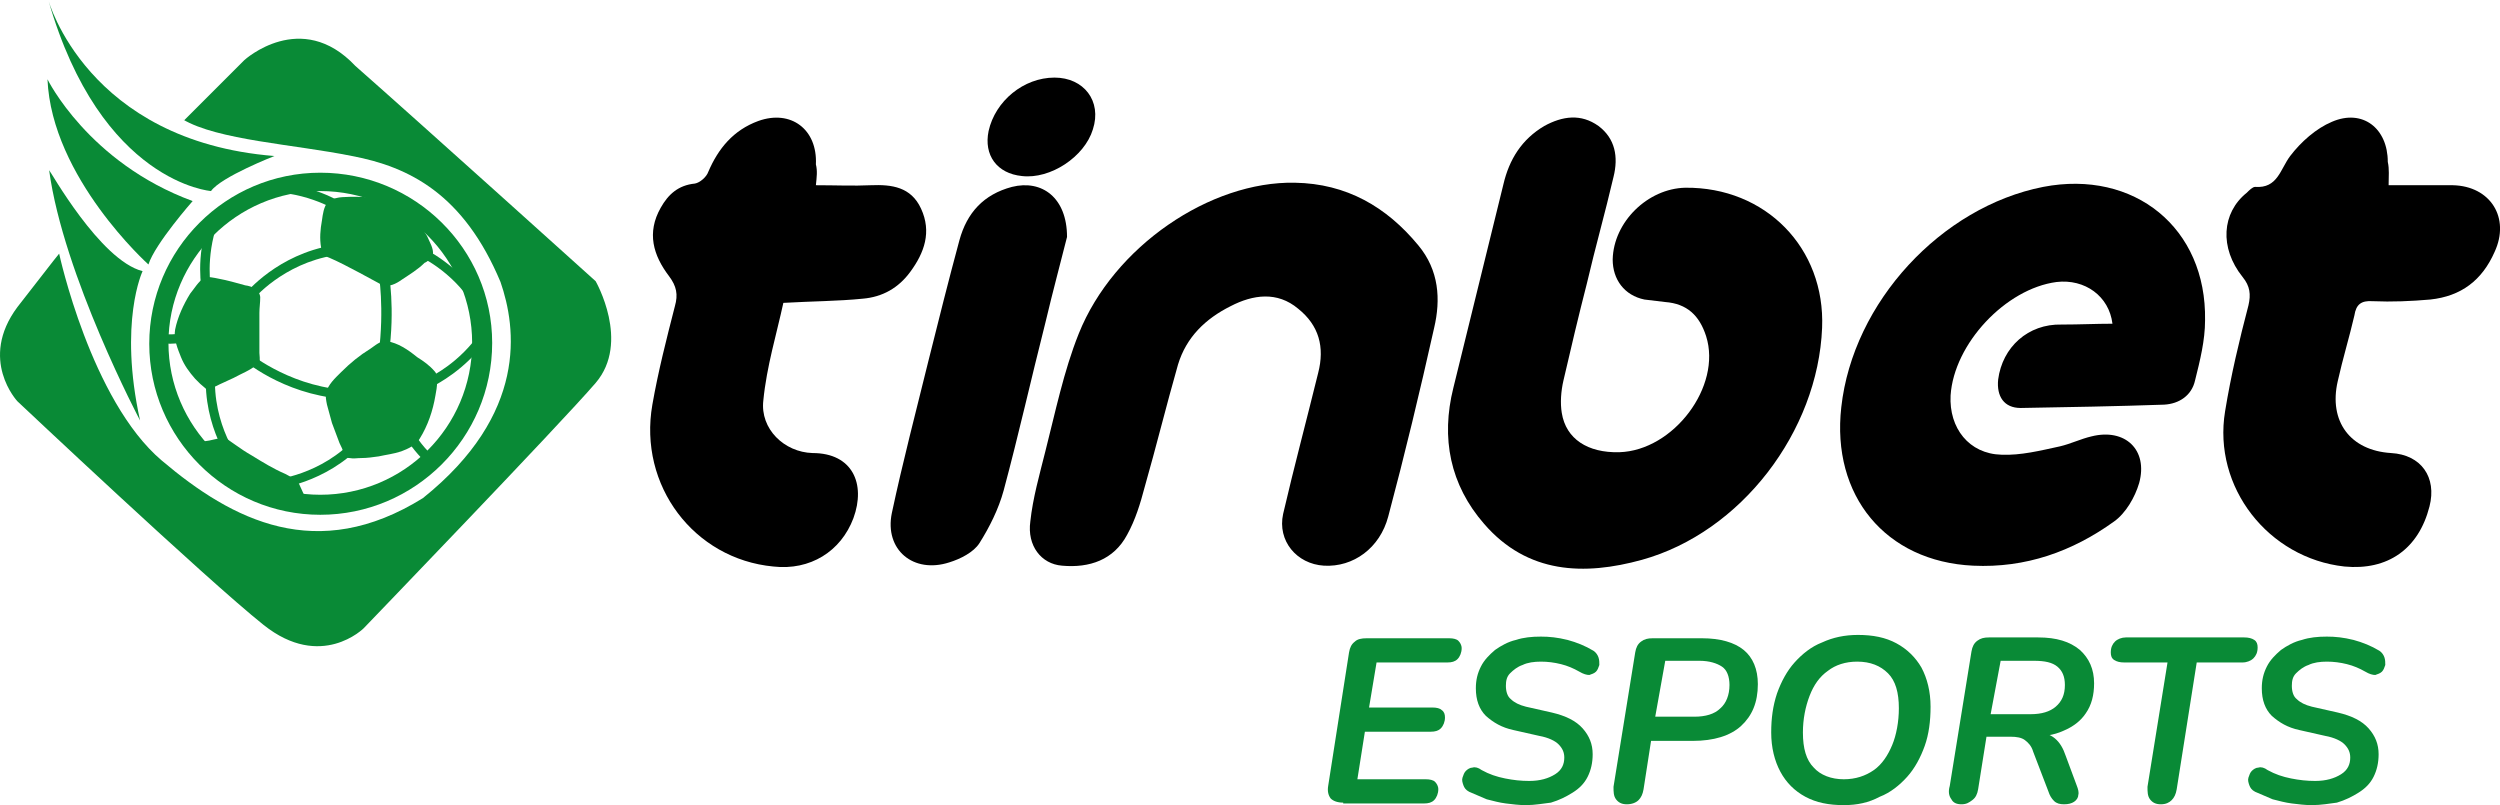<?xml version="1.0" encoding="UTF-8"?> <svg xmlns="http://www.w3.org/2000/svg" xmlns:xlink="http://www.w3.org/1999/xlink" version="1.1" id="Capa_1" x="0px" y="0px" style="enable-background:new 0 0 300 140;" xml:space="preserve" viewBox="0.41 20.2 299.64 96.5"> <style type="text/css"> .st0{fill:#FFFFFF;} .st1{display:none;fill:#FFFFFF;} .st2{fill:#052433;} .st3{fill:#042332;} .st4{fill:#062534;} .st5{fill:#F2F3F4;} .st6{fill:#0238A3;} .st7{fill:#C6172C;} .st8{fill:#C79F49;} .st9{fill:#0F0F0F;} .st10{fill:#FAFAFA;} .st11{fill:#094167;} .st12{fill:#053E65;} .st13{fill:#043D65;} .st14{fill:#167BBC;} .st15{fill:#197CBD;} .st16{fill:#446E88;} .st17{fill:#4E768F;} .st18{fill:#B3C4D0;} .st19{fill:#3A6782;} .st20{fill:#E5EDF4;} .st21{fill:#E5ECF1;} .st22{fill:#025FC9;} .st23{fill:#232323;} .st24{fill:#252525;} .st25{fill:#FB9705;} .st26{fill:#FB9807;} .st27{fill:#262626;} .st28{fill:#FB9806;} .st29{fill:#0AEA8C;} .st30{fill:#010101;} .st31{fill:#F2F2E9;} .st32{fill:#E80239;} .st33{fill:#E80138;} .st34{fill:#F6181A;} .st35{fill:#0E0E0E;} .st36{fill:#A3C413;} .st37{fill:#020202;} .st38{fill:#050505;} .st39{fill:#040404;} .st40{fill:#060606;} .st41{fill:#E7E7E7;} .st42{fill:#E56420;} .st43{fill:#E5641F;} .st44{fill:#E56520;} .st45{fill:#12395D;} .st46{fill:#E56521;} .st47{fill:#212220;} .st48{fill:#20211F;} .st49{fill:#FB3A02;} .st50{fill:#050F30;} .st51{fill:#0A1334;} .st52{fill:#FBCA05;} .st53{fill:#00001B;} .st54{fill:#047968;} .st55{fill:#E91D25;} .st56{fill:#E91C25;} .st57{fill:#E91D26;} .st58{fill:#E6BEBD;} .st59{fill:#EDCBC7;} .st60{fill:#E2BCBA;} .st61{fill:#084821;} .st62{fill:#04D147;} .st63{fill:#01451A;} .st64{fill:#E8EC02;} .st65{fill:#030303;} .st66{fill:#019AFB;} .st67{fill:#0399F9;} .st68{fill:#080D0B;} .st69{fill:#00B5B5;} .st70{fill:#EEB038;} .st71{fill:#040C0C;} .st72{fill:#8CD001;} .st73{fill:#030302;} .st74{fill:#FAD300;} .st75{fill:#E78C20;} .st76{fill:#FA3142;} .st77{fill:#FA3445;} .st78{fill:#040303;} .st79{fill:#050404;} .st80{fill:#DD7122;} .st81{fill:#0AFBD4;} .st82{fill:#0D0D0D;} .st83{fill:#232A37;} .st84{fill:#03AB44;} .st85{fill:#EDF6F1;} .st86{fill:#EDF7F1;} .st87{fill:#75CF95;} .st88{fill:#67CB8B;} .st89{fill:#62C988;} .st90{fill:#64CA89;} .st91{fill:#F18092;} .st92{fill:#0C0C0C;} .st93{fill:#0B0B0B;} .st94{fill:#141414;} .st95{fill:#101010;} .st96{fill:#393939;} .st97{fill:#E8173C;} .st98{fill:#1F1F1F;} .st99{fill:#080808;} .st100{fill:#222222;} .st101{fill:#161616;} .st102{fill:#151515;} .st103{fill:#313131;} .st104{fill:#2E2E2E;} .st105{fill:#DF1919;} .st106{fill:#F9080F;} .st107{fill:#F9060E;} .st108{fill:#F16469;} .st109{fill:#F14F04;} .st110{fill:#090909;} .st111{fill:#FB5012;} .st112{fill:#FB5114;} .st113{fill:#06AEDC;} .st114{fill:#9D408E;} .st115{fill:#FB5418;} .st116{fill:#FB6B39;} .st117{fill:#D48A78;} .st118{fill:#37B0DC;} .st119{fill:#47B23E;} .st120{fill:#61BA51;} .st121{fill:#97C73F;} .st122{fill:#67BD33;} .st123{fill:#FAA670;} .st124{fill:#C180B4;} .st125{fill:#AE5FA0;} .st126{fill:#9191C3;} .st127{fill:#A6B690;} .st128{fill:#FB8051;} .st129{fill:#5DBEE2;} .st130{fill:#B3A6CD;} .st131{fill:#9EAB7E;} .st132{fill:#7FC9E7;} .st133{fill:#90CB7A;} .st134{fill:#B6D157;} .st135{fill:#D49EC5;} .st136{fill:#CCDD7F;} .st137{fill:#6DC1E3;} .st138{fill:#242423;} .st139{fill:#39BD02;} .st140{fill:#4BFB02;} .st141{fill:#4CFB03;} .st142{fill:#232321;} .st143{fill:#252523;} .st144{fill:#222220;} .st145{fill:#282826;} .st146{fill:#262624;} .st147{fill:#2A2A29;} .st148{fill:#1D1D1B;} .st149{fill:#EBEBEB;} .st150{fill:#D9D9D9;} .st151{fill:#434242;} .st152{fill:#3E3D3D;} .st153{fill:#3C3B3B;} .st154{fill:#3D3D3D;} .st155{fill:#3F3F3F;} .st156{fill:#3D3C3C;} .st157{fill:#403F3F;} .st158{fill:#414040;} .st159{fill:#E6E6E6;} .st160{fill:#E2C780;} .st161{fill:#676767;} .st162{fill:#D4B775;} .st163{fill:#8E7541;} .st164{fill:#BBBBBB;} .st165{fill:#A98E55;} .st166{fill:#BEBEBE;} .st167{fill:#CBAD6E;} .st168{fill:#6F6F6F;} .st169{fill:#858585;} .st170{fill:#B6B6B6;} .st171{fill:#7E7E7E;} .st172{fill:#7A6235;} .st173{fill:#B4985F;} .st174{fill:#C3C4C4;} .st175{fill:#C0A46D;} .st176{fill:#A5A6A6;} .st177{fill:#B1955C;} .st178{fill:#D6BD7F;} .st179{fill:#8D8D8D;} .st180{fill:#969696;} .st181{fill:#D8BD73;} .st182{fill:#DFC57C;} .st183{fill:#5F4516;} .st184{fill:#9A8048;} .st185{fill:#B39F71;} .st186{fill:#585858;} .st187{fill:#482B1B;} .st188{fill:#706059;} .st189{fill:#F1EFED;} .st190{fill:#ECEBEA;} .st191{fill:#A06C43;} .st192{fill:#C98B55;} .st193{fill:#594034;} .st194{fill:#7B4A33;} .st195{fill:#90501E;} .st196{fill:#291915;} .st197{fill:#C49872;} .st198{fill:#E5B27D;} .st199{fill:#BB7033;} .st200{fill:#B47A4F;} .st201{fill:#0F0D0A;} .st202{fill:#A29286;} .st203{fill:#D6A572;} .st204{fill:#C08051;} .st205{fill:#20100E;} .st206{fill:#D87626;} .st207{fill:#713A20;} .st208{fill:#A98874;} .st209{fill:#EEEDEC;} .st210{fill:#E9E6E5;} .st211{fill:#056099;} .st212{fill:#07619A;} .st213{fill:#0D659C;} .st214{fill:#F9AC08;} .st215{fill:#F87D08;} .st216{fill:#EA3E0C;} .st217{fill:#F99205;} .st218{fill:#EDEDED;} .st219{fill:#41AC30;} .st220{fill:#41AC2F;} .st221{fill:#424243;} .st222{fill:#444445;} .st223{fill:#ABDAA4;} .st224{fill:#40AC2E;} .st225{fill:#464647;} .st226{fill:#44AD33;} .st227{fill:#534A4F;} .st228{fill:#584F54;} .st229{fill:#C8C6C7;} .st230{fill:#50474C;} .st231{fill:#544B50;} .st232{fill:#DDDDDD;} .st233{fill:#0A0C08;} .st234{fill:#080905;} .st235{fill:#0D0F0B;} .st236{fill:#161716;} .st237{fill:#15805F;} .st238{fill:#FFE119;} .st239{fill:#08DEAF;} .st240{fill:#070707;} .st241{fill:#025E98;} .st242{fill:#0A0D0D;} .st243{fill:#9E2125;} .st244{fill:#0D0F0F;} .st245{fill:#FB6703;} .st246{fill:#90CE45;} .st247{fill:#852EFB;} .st248{fill:#101824;} .st249{fill:#7671FB;} .st250{fill:#5DBDFB;} .st251{fill:#8BF53D;} .st252{fill:#75CC30;} .st253{fill:#76B928;} .st254{fill:#F0F9E4;} .st255{fill:#FA5555;} .st256{fill:#FB0202;} .st257{fill:#33D61D;} .st258{fill:#C2D3FA;} .st259{fill:#6C9AF0;} .st260{fill:#9DBCF5;} .st261{fill:#5489EE;} .st262{fill:#79A2F2;} .st263{fill:#AA7E15;} .st264{fill:#CDB476;} .st265{fill:#DF0436;} .st266{fill:#04AC12;} .st267{fill:#36424A;} .st268{fill:#306606;} .st269{fill:#396F0C;} .st270{fill:#7CB130;} .st271{fill:#171716;} .st272{fill:#73A62F;} .st273{fill:#3F750E;} .st274{fill:#161714;} .st275{fill:#181916;} .st276{fill:#171815;} .st277{fill:#77AC2E;} .st278{fill:#74A92D;} .st279{fill:#85B638;} .st280{fill:#55891C;} .st281{fill:#629822;} .st282{fill:#689E27;} .st283{fill:#487C14;} .st284{fill:#4B8114;} .st285{fill:#5B911E;} .st286{fill:#5E9520;} .st287{fill:#4D8316;} .st288{fill:#4E801C;} .st289{fill:#427020;} .st290{fill:#75A63B;} .st291{fill:#F0F3ED;} .st292{fill:#EFF2EC;} .st293{fill:#699C2C;} .st294{fill:#8DAF5F;} .st295{fill:#5F9226;} .st296{fill:#D32E3C;} .st297{fill:#FE6B09;} .st298{fill:#0A0A0A;} .st299{fill:#FEC229;} .st300{fill:#017F4F;} .st301{fill:#03CA8E;} .st302{fill:#F0D521;} .st303{fill:#054534;} .st304{fill:#E9C152;} .st305{fill:#FFFFFF;stroke:#E9C152;stroke-miterlimit:10;} .st306{fill:none;stroke:#FCFCFC;stroke-width:2;stroke-miterlimit:10;} .st307{fill:#FCFCFC;} .st308{fill:#03D0A4;} .st309{fill:#06D0A5;} .st310{fill:#943D98;} .st311{fill:#274580;} .st312{fill:#FDFEFF;} .st313{fill:#2A9E43;} .st314{fill:#098A36;} .st315{fill:#0B0704;} .st316{fill:#E06905;} .st317{fill:#DE6805;} .st318{fill:#DF6905;} .st319{fill:#452205;} .st320{fill:#1E0E02;} .st321{fill:#211002;} .st322{fill:#100801;} .st323{fill:#00F7AD;} .st324{fill:#00F8AD;} .st325{fill:#01F9AE;} .st326{fill:#00F6AC;} .st327{fill:#EA1C24;} .st328{fill:#FFCA34;} .st329{fill:#EC4444;} .st330{fill:#00A554;} .st331{fill:#F7CF1D;} .st332{fill:#FF0D36;} .st333{fill:#086DFF;} .st334{fill:#FF8217;} .st335{fill:#F90027;} .st336{fill:#FBC609;} .st337{fill:#17BBFF;} .st338{fill:#FF8C04;} .st339{fill:#DE1D00;} .st340{fill:#70C32A;} .st341{fill:#BC6B03;} .st342{fill:#118CBC;} .st343{fill:#549220;} .st344{fill:#A61600;} .st345{fill:#BE8924;} .st346{fill:#078095;} .st347{fill:#40A95B;} .st348{fill:#068095;} .st349{fill:#098096;} .st350{fill:#0A8196;} .st351{fill:#118499;} .st352{fill:#0C8297;} .st353{fill:#FAFBFB;} .st354{fill:#027B34;} .st355{fill:#057C37;} .st356{fill:#077D39;} .st357{fill:#CF2A34;} .st358{fill:#067D38;} .st359{fill:#087E39;} .st360{fill:#CF2C36;} .st361{fill:#D02D36;} .st362{fill:#3F3E3D;} .st363{fill:none;stroke:#3F3E3D;stroke-width:0.25;stroke-miterlimit:10;} .st364{fill:#2A2B2C;} .st365{fill:#FBC52F;} .st366{fill:#2F2C2B;} .st367{fill:#5F5F5F;} .st368{clip-path:url(#SVGID_2_);} .st369{fill-rule:evenodd;clip-rule:evenodd;fill:#CDAB5B;} .st370{fill:none;stroke:#2A2B2C;stroke-width:0.25;stroke-miterlimit:10;} .st371{fill:#FF4B1B;} </style> <g id="fondo"> <g> <path d="M218.8,59.5c-0.5,12.4-9.7,24.5-21.6,27.8c-6.9,1.9-13.7,1.7-18.9-4.3c-4.1-4.7-5.2-10.3-3.7-16.3c2-8.1,4-16.3,6-24.4 c0.7-3,2.2-5.4,4.9-7c2.2-1.2,4.4-1.5,6.5,0c2,1.5,2.4,3.7,1.8,6.1c-1,4.3-2.2,8.5-3.2,12.8c-1,3.9-1.9,7.7-2.8,11.6 c-0.3,1.3-0.4,2.7-0.2,3.9c0.5,3.1,3.1,4.8,6.9,4.7c6.5-0.2,12.3-7.9,10.4-13.9c-0.8-2.5-2.3-3.9-4.9-4.1 c-0.8-0.1-1.7-0.2-2.5-0.3c-2.4-0.5-3.8-2.4-3.8-4.8c0.1-4.5,4.2-8.5,8.7-8.6C212,42.6,219.2,49.9,218.8,59.5z"></path> <path d="M253.6,59c-0.4-3.3-3.3-5.4-6.7-5c-6.1,0.8-12.3,7.4-12.7,13.6c-0.2,3.9,2.2,7,6.1,7.1c2.3,0.1,4.7-0.5,7-1 c1.3-0.3,2.5-0.9,3.8-1.2c4-1,6.8,1.6,5.7,5.6c-0.5,1.7-1.6,3.6-3,4.6c-5,3.6-10.6,5.6-16.9,5.3c-10.5-0.5-17-8.4-15.8-19 c1.4-12.6,12-24,24.2-26.4c10.9-2.1,19.6,4.9,19.4,16c0,2.4-0.6,4.8-1.2,7.2c-0.4,1.8-1.9,2.8-3.7,2.9c-5.7,0.2-11.5,0.3-17.2,0.4 c-2,0-2.9-1.4-2.7-3.4c0.5-3.9,3.6-6.7,7.6-6.6C249.7,59.1,251.6,59,253.6,59z"></path> <path d="M155.6,42.1c6.2,0.1,11,2.9,14.8,7.5c2.5,3,2.7,6.5,1.9,9.9c-1.7,7.6-3.5,15.1-5.5,22.6c-1,3.8-4.2,6.1-7.7,5.9 c-3.3-0.2-5.6-3-4.9-6.2c1.3-5.6,2.8-11.2,4.2-16.9c0.8-3.1,0.1-5.7-2.4-7.7c-2.5-2.1-5.4-1.7-8.1-0.3c-3,1.5-5.3,3.7-6.3,7 c-1.4,4.9-2.6,9.8-4,14.7c-0.5,1.9-1.1,3.9-2.1,5.7c-1.6,3-4.5,4-7.8,3.7c-2.5-0.2-4.2-2.4-3.8-5.3c0.3-2.8,1.1-5.6,1.8-8.4 c1.2-4.7,2.2-9.6,4-14.1C133.9,49.7,145.5,41.9,155.6,42.1z"></path> <path d="M98.2,42.4c2.3,0,4.5,0.1,6.6,0c2.5-0.1,4.8,0.2,6,2.8c1.3,2.8,0.4,5.3-1.3,7.6c-1.4,1.9-3.3,3-5.7,3.2 c-3,0.3-6,0.3-9.5,0.5c-0.8,3.7-2,7.6-2.4,11.7c-0.4,3.4,2.5,6.2,5.9,6.3c4.8,0,6.4,3.7,4.9,7.8c-1.5,4-5.2,6.3-9.6,5.8 c-9.5-0.9-16.2-9.7-14.5-19.4c0.7-4,1.7-7.9,2.7-11.8c0.4-1.4,0.2-2.4-0.7-3.6c-1.9-2.5-2.7-5.2-1-8.2c0.9-1.6,2.1-2.7,4.1-2.9 c0.6-0.1,1.4-0.8,1.6-1.4c1.2-2.8,3-5,6-6.1c3.9-1.4,7.1,1,6.9,5.2C98.4,40.7,98.3,41.4,98.2,42.4z"></path> <path d="M286.7,42.4c2.7,0,5.2,0,7.7,0c4.5,0.1,6.9,3.9,5,8c-1.5,3.4-4,5.3-7.7,5.7c-2.3,0.2-4.6,0.3-6.9,0.2 c-1.4-0.1-2,0.4-2.2,1.7c-0.6,2.6-1.4,5.2-2,7.9c-1.1,4.8,1.5,8.3,6.4,8.6c3.6,0.2,5.5,2.9,4.6,6.4c-1.3,5.1-5,7.7-10.2,7.2 c-9.1-1-15.8-9.5-14.3-18.6c0.7-4.3,1.7-8.5,2.8-12.7c0.3-1.3,0.2-2.3-0.7-3.4c-2.8-3.5-2.5-7.7,0.5-10.1c0.3-0.3,0.7-0.7,1-0.7 c2.7,0.2,3-2.1,4.2-3.7c1.3-1.7,3.1-3.3,5-4.1c3.7-1.6,6.7,0.8,6.7,4.8C286.8,40.5,286.7,41.3,286.7,42.4z"></path> <path d="M128.3,48.6c-0.7,2.8-1.7,6.5-2.6,10.3c-1.7,6.7-3.2,13.4-5,20.1c-0.6,2.2-1.7,4.4-2.9,6.3c-0.7,1.1-2.3,1.9-3.6,2.3 c-4.3,1.4-7.8-1.5-6.9-5.9c1.3-6.1,2.9-12.2,4.4-18.3c1.2-4.8,2.4-9.6,3.7-14.4c0.9-3.3,2.9-5.5,6.3-6.4 C125.3,41.7,128.3,43.9,128.3,48.6z"></path> <path d="M126.8,29.5c3.5,0,5.7,2.8,4.6,6.2c-1,3.3-5.1,6-8.5,5.6c-3-0.3-4.6-2.5-4-5.4C119.7,32.3,123.1,29.5,126.8,29.5z"></path> </g> <path class="st314" d="M6.2,20.2c0,0,4.6,16.9,27.1,18.7c0,0-6.4,2.5-7.6,4.2C25.8,43.1,12.5,42.2,6.2,20.2z"></path> <path class="st314" d="M23.5,44.3c0,0-4.5,5.1-5.3,7.6c0,0-11.6-10.4-12.1-22.2C6.1,29.7,11,39.7,23.5,44.3z"></path> <path class="st314" d="M17.5,52.7c0,0-2.9,6.1-0.3,17.9c0,0-9.2-17.4-10.9-30C6.4,40.6,12.4,51.4,17.5,52.7z"></path> </g> <g id="logos"> <g> <g> <g> <g> <g> <path class="st314" d="M46.8,61.1c-0.8-0.1-1.4,0.5-2,0.9c-1.3,0.8-2.4,1.7-3.5,2.8c-0.7,0.7-1.6,1.5-1.8,2.5 c-0.1,0.4,0,0.9,0.1,1.4c0.2,0.7,0.4,1.5,0.6,2.2c0.3,0.8,0.6,1.6,0.9,2.4c0.2,0.4,0.4,0.8,0.5,1.2c0.2,0.4,0.3,0.6,0.7,0.6 c0.5,0.1,0.9,0,1.4,0c0.7,0,1.4-0.1,2.1-0.2c0.9-0.2,1.8-0.3,2.7-0.6c0.8-0.3,1.7-0.7,2.2-1.5c1-1.6,1.6-3.4,1.9-5.2 c0.1-0.5,0.2-1.1,0.2-1.6s0-1-0.3-1.3c-0.6-0.7-1.3-1.2-2.1-1.7C49.3,62.1,48.1,61.3,46.8,61.1z"></path> <path class="st314" d="M24.9,53.5c-0.7,0.4-1.2,1.3-1.7,1.9c-0.8,1.3-1.5,2.8-1.8,4.3c-0.2,1.1,0.3,2.3,0.7,3.3 c0.4,1,1,1.8,1.7,2.6c0.2,0.2,0.4,0.4,0.6,0.6s0.5,0.4,0.7,0.6c0.2,0.1,0.4,0,0.6-0.1c0.5-0.1,0.9-0.4,1.4-0.6 c0.4-0.2,0.9-0.4,1.3-0.6c0.9-0.5,2-0.9,2.8-1.6c0.1-0.1,0.2-0.2,0.3-0.3c0.1-0.3,0-0.8,0-1.1c0-0.5,0-1,0-1.5 c0-1.1,0-2.2,0-3.3c0-0.6,0.1-1.2,0.1-1.9c-0.1-0.9-1-1.3-1.8-1.4c-1.1-0.3-2.1-0.6-3.2-0.8C26.1,53.5,25.3,53.3,24.9,53.5z"></path> <path class="st314" d="M52.3,50.7c0.1-0.7-0.4-1.5-0.7-2.2c-0.7-1.2-1.6-2.5-2.8-3.4c-0.9-0.7-2.3-1-3.5-1.2 c-2.2-0.2-4-0.1-4.4,0c-0.5,0.1-0.9,0.2-1.2,0.5c-0.5,0.6-0.6,1.5-0.7,2.2c-0.2,1.1-0.3,2.2-0.1,3.3c0,0.2,0.1,0.4,0.1,0.6 c0.2,0.3,0.6,0.5,0.9,0.6c1.9,0.8,5.6,2.9,6.2,3.2c0.9,0.4,1.8-0.1,2.5-0.6c0.9-0.6,1.9-1.2,2.7-2 C51.6,51.6,52.2,51.1,52.3,50.7z"></path> <path class="st314" d="M24.7,74.7c0.1,0.1,0.2,0.2,0.3,0.3c0.2,0.1,0.4,0.3,0.6,0.5c1.6,1.4,3.4,2.4,5.2,3.4 c0.6,0.3,1.1,0.6,1.6,0.9c0.6,0.3,1.2,0.5,1.9,0.7c0.4,0.1,0.9,0.2,1.3,0.3c0.4,0,0.9,0.1,1.3,0.1c0.2,0,0.5,0,0.7,0 c-0.1-0.2-0.2-0.4-0.3-0.6c-0.2-0.3-0.3-0.6-0.5-0.9c-0.2-0.4-0.3-0.7-0.5-1.1c-0.1-0.3-0.3-0.6-0.6-0.7 c-0.4-0.2-0.7-0.4-1.1-0.6c-1.4-0.6-2.7-1.4-4-2.2c-0.7-0.4-1.3-0.8-2-1.3c-0.3-0.2-0.7-0.5-1-0.7c-0.1,0-0.1-0.1-0.2-0.1 s-0.2,0-0.3,0c-0.1,0-0.2,0-0.2,0c-0.5,0.1-1,0.2-1.4,0.3c-0.5,0.1-1,0.1-1.4,0.3c-0.2,0.1-0.2,0.2-0.1,0.3 c0.1,0.2,0.3,0.4,0.4,0.6C24.5,74.4,24.6,74.5,24.7,74.7z"></path> </g> <path class="st314" d="M30.3,56.3c-0.1,0-0.3,0-0.4-0.1c-0.2-0.2-0.3-0.6-0.1-0.8c0.2-0.2,3.9-4.7,10.5-5.8 c0.3,0,0.6,0.2,0.7,0.5c0,0.3-0.2,0.6-0.5,0.7c-6.2,1-9.8,5.3-9.8,5.4C30.6,56.2,30.4,56.3,30.3,56.3z"></path> <path class="st314" d="M28.9,76.5c-0.2,0-0.3-0.1-0.4-0.2c-0.2-0.2-3.8-4.8-3.4-11.5c0-0.3,0.3-0.6,0.6-0.5 c0.3,0,0.6,0.3,0.5,0.6c-0.4,6.3,3.1,10.7,3.2,10.7c0.2,0.2,0.2,0.6-0.1,0.8C29.2,76.5,29,76.5,28.9,76.5z"></path> <path class="st314" d="M33.3,78.8c-0.3,0-0.5-0.2-0.6-0.5c0-0.3,0.2-0.6,0.5-0.6c0.1,0,5.7-0.5,9.9-5.1c0.2-0.2,0.6-0.2,0.8,0 s0.2,0.6,0,0.8C39.4,78.2,33.5,78.8,33.3,78.8L33.3,78.8z"></path> <path class="st314" d="M25.2,55.6c-0.3,0-0.5-0.2-0.6-0.5c0-0.2-0.8-4,0.8-8.5c0.1-0.3,0.4-0.5,0.7-0.4 c0.3,0.1,0.5,0.4,0.4,0.7c-1.5,4.2-0.8,7.9-0.8,7.9C25.8,55.1,25.6,55.4,25.2,55.6C25.3,55.6,25.3,55.6,25.2,55.6z"></path> <path class="st314" d="M42,46.1c-0.1,0-0.2,0-0.3-0.1c0,0-3-2.2-7.5-2.7c-0.3,0-0.5-0.3-0.5-0.6s0.3-0.5,0.6-0.5 c4.8,0.5,7.9,2.8,8,2.9c0.3,0.2,0.3,0.6,0.1,0.8C42.4,46.1,42.2,46.1,42,46.1z"></path> <path class="st314" d="M56.6,55.5c-0.2,0-0.3-0.1-0.5-0.2c-2.8-3.5-6.3-4.8-6.3-4.8c-0.3-0.1-0.4-0.4-0.3-0.7 c0.1-0.3,0.4-0.4,0.7-0.3c0.2,0.1,3.8,1.5,6.8,5.2c0.2,0.2,0.2,0.6-0.1,0.8C56.8,55.5,56.7,55.5,56.6,55.5z"></path> <path class="st314" d="M46.4,63.3C46.4,63.3,46.3,63.3,46.4,63.3c-0.4,0-0.6-0.3-0.6-0.7c0.7-5.5,0-9.6,0-9.6 c-0.1-0.3,0.1-0.6,0.5-0.7c0.3-0.1,0.6,0.2,0.7,0.5c0,0.2,0.8,4.3,0,10C46.9,63.1,46.7,63.3,46.4,63.3z"></path> <path class="st314" d="M41.4,68L41.4,68c-7.2-0.6-11.9-4.7-12.1-4.9C29,63,29,62.6,29.2,62.4c0.2-0.2,0.6-0.3,0.8-0.1 c0,0,4.7,4,11.4,4.6c0.3,0,0.6,0.3,0.5,0.6C41.9,67.8,41.7,68,41.4,68z"></path> </g> <path class="st314" d="M20.8,61.4c-0.5,0-1-0.1-1.5-0.3C19,61,18.9,60.7,19,60.4s0.4-0.4,0.7-0.3c1.1,0.4,2.5,0,2.5,0 c0.3-0.1,0.6,0.1,0.7,0.4c0.1,0.3-0.1,0.6-0.4,0.7C22.5,61.2,21.7,61.4,20.8,61.4z"></path> <path class="st314" d="M52.3,66.4c-0.2,0-0.4-0.1-0.5-0.3c-0.1-0.3,0-0.6,0.3-0.8c0,0,3.4-1.6,5.9-5.3c0.2-0.3,0.5-0.3,0.8-0.1 s0.3,0.5,0.1,0.8c-2.7,3.9-6.3,5.6-6.4,5.7C52.4,66.3,52.3,66.4,52.3,66.4z"></path> <path class="st314" d="M52.3,76.1c-0.1,0-0.3,0-0.4-0.1c-1.3-1-2.6-2.9-2.7-3c-0.2-0.3-0.1-0.6,0.2-0.8c0.3-0.2,0.6-0.1,0.8,0.2 c0,0,1.2,1.8,2.4,2.7c0.3,0.2,0.3,0.6,0.1,0.8C52.6,76,52.4,76.1,52.3,76.1z"></path> </g> <path class="st314" d="M38.8,81.9c-11.3,0-20.5-9.2-20.5-20.5s9.2-20.5,20.5-20.5S59.4,50,59.4,61.3 C59.4,72.7,50.1,81.9,38.8,81.9z M38.8,43.1c-10,0-18.2,8.2-18.2,18.2s8.2,18.2,18.2,18.2S57,71.4,57,61.3 C57,51.3,48.9,43.1,38.8,43.1z"></path> </g> </g> <path class="st314" d="M22.5,34.6l7.2-7.2c0,0,6.8-6.2,13.3,0.7c7.5,6.6,28.8,25.8,28.8,25.8s4.2,7.3,0,12.2S44,95.5,44,95.5 s-5.1,5.1-12-0.4S2.5,68.3,2.5,68.3s-4.7-5,0-11.3c4.8-6.2,5-6.4,5-6.4s3.8,17.6,12.3,24.8s18.6,12.4,31.3,4.5 C63.7,69.8,62.3,59.5,60.4,54C56,43.5,49.5,40.2,42.6,38.9c-6.9-1.4-16.1-1.9-20.3-4.4"></path> <g> <g> <path class="st314" d="M161.4,116.4c-0.7,0-1.2-0.2-1.5-0.5c-0.3-0.4-0.4-0.9-0.3-1.5l2.5-16c0.1-0.6,0.3-1,0.7-1.3 c0.3-0.3,0.8-0.4,1.4-0.4h9.9c0.5,0,0.9,0.1,1.1,0.3s0.4,0.5,0.4,0.9c0,0.5-0.2,1-0.5,1.3s-0.7,0.4-1.2,0.4h-8.5l-0.9,5.4h7.6 c0.5,0,0.9,0.1,1.1,0.3c0.3,0.2,0.4,0.5,0.4,0.9c0,0.5-0.2,1-0.5,1.3s-0.7,0.4-1.2,0.4H164l-0.9,5.7h8.2c0.5,0,0.9,0.1,1.1,0.3 s0.4,0.5,0.4,0.9c0,0.5-0.2,1-0.5,1.3s-0.7,0.4-1.2,0.4h-9.7V116.4z"></path> <path class="st314" d="M183.3,116.7c-0.8,0-1.6-0.1-2.4-0.2s-1.5-0.3-2.3-0.5c-0.7-0.3-1.4-0.6-2.1-0.9c-0.4-0.2-0.6-0.5-0.7-0.8 c-0.1-0.3-0.2-0.6-0.1-0.9c0.1-0.3,0.2-0.6,0.4-0.8c0.2-0.2,0.5-0.4,0.8-0.4c0.3-0.1,0.7,0,1.1,0.3c0.9,0.5,1.8,0.8,2.8,1 s1.9,0.3,2.9,0.3c1.3,0,2.3-0.3,3.1-0.8s1.1-1.2,1.1-2c0-0.6-0.2-1.1-0.7-1.6c-0.4-0.4-1.2-0.8-2.3-1l-3.1-0.7 c-1.4-0.3-2.4-0.9-3.3-1.7c-0.8-0.8-1.2-1.9-1.2-3.3c0-1,0.2-1.8,0.6-2.6c0.4-0.8,1-1.4,1.7-2c0.7-0.5,1.6-1,2.5-1.2 c0.9-0.3,1.9-0.4,3-0.4c1,0,2,0.1,3.2,0.4c1.1,0.3,2.1,0.7,3.1,1.3c0.3,0.2,0.5,0.5,0.6,0.8s0.1,0.6,0.1,0.9 c-0.1,0.3-0.2,0.6-0.4,0.8c-0.2,0.2-0.5,0.3-0.8,0.4c-0.3,0-0.7-0.1-1.2-0.4c-0.7-0.4-1.4-0.7-2.2-0.9c-0.8-0.2-1.6-0.3-2.4-0.3 c-0.8,0-1.6,0.1-2.2,0.4c-0.6,0.2-1.1,0.6-1.5,1s-0.5,0.9-0.5,1.5c0,0.7,0.2,1.3,0.6,1.6c0.4,0.4,1,0.7,1.8,0.9l3.1,0.7 c1.7,0.4,2.9,1,3.7,1.9s1.2,1.9,1.2,3.1c0,1-0.2,1.9-0.6,2.7c-0.4,0.8-1,1.4-1.8,1.9s-1.6,0.9-2.6,1.2 C185.4,116.5,184.4,116.7,183.3,116.7z"></path> <path class="st314" d="M195.4,116.6c-0.6,0-1-0.2-1.3-0.6s-0.3-0.9-0.3-1.5l2.6-16.1c0.1-0.6,0.3-1,0.7-1.3s0.8-0.4,1.4-0.4h5.9 c2.2,0,3.9,0.5,5,1.4s1.7,2.3,1.7,4.1c0,2.2-0.7,3.8-2,5s-3.3,1.8-5.8,1.8h-5l-0.9,5.8c-0.1,0.6-0.3,1-0.6,1.3 S196,116.6,195.4,116.6z M198.8,106.1h4.7c1.3,0,2.4-0.3,3.1-1c0.7-0.6,1.1-1.6,1.1-2.8c0-1-0.3-1.8-0.9-2.2s-1.5-0.7-2.7-0.7 H200L198.8,106.1z"></path> <path class="st314" d="M221.4,116.7c-1.8,0-3.3-0.3-4.6-1s-2.3-1.7-3-3s-1.1-2.9-1.1-4.7c0-1.7,0.2-3.2,0.7-4.7 c0.5-1.4,1.2-2.7,2.1-3.7s2-1.9,3.3-2.4c1.3-0.6,2.7-0.9,4.3-0.9c1.8,0,3.3,0.3,4.6,1s2.3,1.7,3,2.9c0.7,1.3,1.1,2.9,1.1,4.7 c0,1.7-0.2,3.3-0.7,4.7s-1.2,2.7-2.1,3.7c-0.9,1-2,1.9-3.3,2.4C224.4,116.4,223,116.7,221.4,116.7z M221.4,113.6 c1.4,0,2.6-0.4,3.6-1.1s1.7-1.8,2.2-3s0.8-2.8,0.8-4.4c0-1.9-0.4-3.3-1.3-4.2c-0.9-0.9-2.1-1.4-3.7-1.4c-1.4,0-2.6,0.4-3.5,1.1 c-1,0.7-1.7,1.7-2.2,3s-0.8,2.8-0.8,4.4c0,1.9,0.4,3.3,1.3,4.2C218.6,113.1,219.9,113.6,221.4,113.6z"></path> <path class="st314" d="M235.5,116.6c-0.6,0-1-0.2-1.2-0.6c-0.3-0.4-0.4-0.9-0.2-1.6l2.6-16.1c0.1-0.6,0.3-1,0.7-1.3 s0.8-0.4,1.4-0.4h5.9c2.2,0,3.8,0.5,5,1.5c1.1,1,1.7,2.3,1.7,4c0,1.4-0.3,2.6-1,3.6c-0.6,0.9-1.5,1.6-2.7,2.1 c-1.1,0.5-2.4,0.7-3.9,0.7V108h0.7c0.9,0,1.6,0.2,2.2,0.7s1,1.2,1.3,2.1l1.3,3.5c0.2,0.5,0.3,0.9,0.2,1.2c0,0.3-0.2,0.6-0.5,0.8 c-0.3,0.2-0.7,0.3-1.2,0.3s-0.9-0.1-1.2-0.4s-0.5-0.6-0.7-1.2l-1.8-4.7c-0.2-0.7-0.6-1.1-1-1.4s-1-0.4-1.7-0.4h-2.9l-1,6.3 c-0.1,0.6-0.3,1-0.7,1.3S236.1,116.6,235.5,116.6z M239,105.8h4.8c1.3,0,2.3-0.3,3-0.9s1.1-1.4,1.1-2.6c0-1-0.3-1.7-0.9-2.2 c-0.6-0.5-1.5-0.7-2.8-0.7h-4L239,105.8z"></path> <path class="st314" d="M259.4,116.6c-0.6,0-1-0.2-1.3-0.6s-0.3-0.9-0.3-1.5l2.4-14.9H255c-0.5,0-0.9-0.1-1.2-0.3 c-0.3-0.2-0.4-0.5-0.4-0.9c0-0.6,0.2-1,0.5-1.3s0.8-0.5,1.3-0.5h14.2c0.5,0,0.9,0.1,1.2,0.3c0.3,0.2,0.4,0.5,0.4,0.9 c0,0.6-0.2,1-0.5,1.3s-0.8,0.5-1.3,0.5h-5.5l-2.4,15.2c-0.1,0.6-0.3,1-0.6,1.3S260,116.6,259.4,116.6z"></path> <path class="st314" d="M277.5,116.7c-0.8,0-1.6-0.1-2.4-0.2s-1.5-0.3-2.3-0.5c-0.7-0.3-1.4-0.6-2.1-0.9c-0.4-0.2-0.6-0.5-0.7-0.8 s-0.2-0.6-0.1-0.9s0.2-0.6,0.4-0.8c0.2-0.2,0.5-0.4,0.8-0.4c0.3-0.1,0.7,0,1.1,0.3c0.9,0.5,1.8,0.8,2.8,1s1.9,0.3,2.9,0.3 c1.3,0,2.3-0.3,3.1-0.8c0.8-0.5,1.1-1.2,1.1-2c0-0.6-0.2-1.1-0.7-1.6c-0.4-0.4-1.2-0.8-2.3-1l-3.1-0.7c-1.4-0.3-2.4-0.9-3.3-1.7 c-0.8-0.8-1.2-1.9-1.2-3.3c0-1,0.2-1.8,0.6-2.6c0.4-0.8,1-1.4,1.7-2c0.7-0.5,1.6-1,2.5-1.2c0.9-0.3,1.9-0.4,3-0.4 c1,0,2,0.1,3.2,0.4c1.1,0.3,2.1,0.7,3.1,1.3c0.3,0.2,0.5,0.5,0.6,0.8s0.1,0.6,0.1,0.9c-0.1,0.3-0.2,0.6-0.4,0.8 c-0.2,0.2-0.5,0.3-0.8,0.4c-0.3,0-0.7-0.1-1.2-0.4c-0.7-0.4-1.4-0.7-2.2-0.9c-0.8-0.2-1.6-0.3-2.4-0.3s-1.6,0.1-2.2,0.4 c-0.6,0.2-1.1,0.6-1.5,1s-0.5,0.9-0.5,1.5c0,0.7,0.2,1.3,0.6,1.6c0.4,0.4,1,0.7,1.8,0.9l3.1,0.7c1.7,0.4,2.9,1,3.7,1.9 c0.8,0.9,1.2,1.9,1.2,3.1c0,1-0.2,1.9-0.6,2.7c-0.4,0.8-1,1.4-1.8,1.9s-1.6,0.9-2.6,1.2C279.7,116.5,278.6,116.7,277.5,116.7z"></path> </g> </g> </g> </svg> 